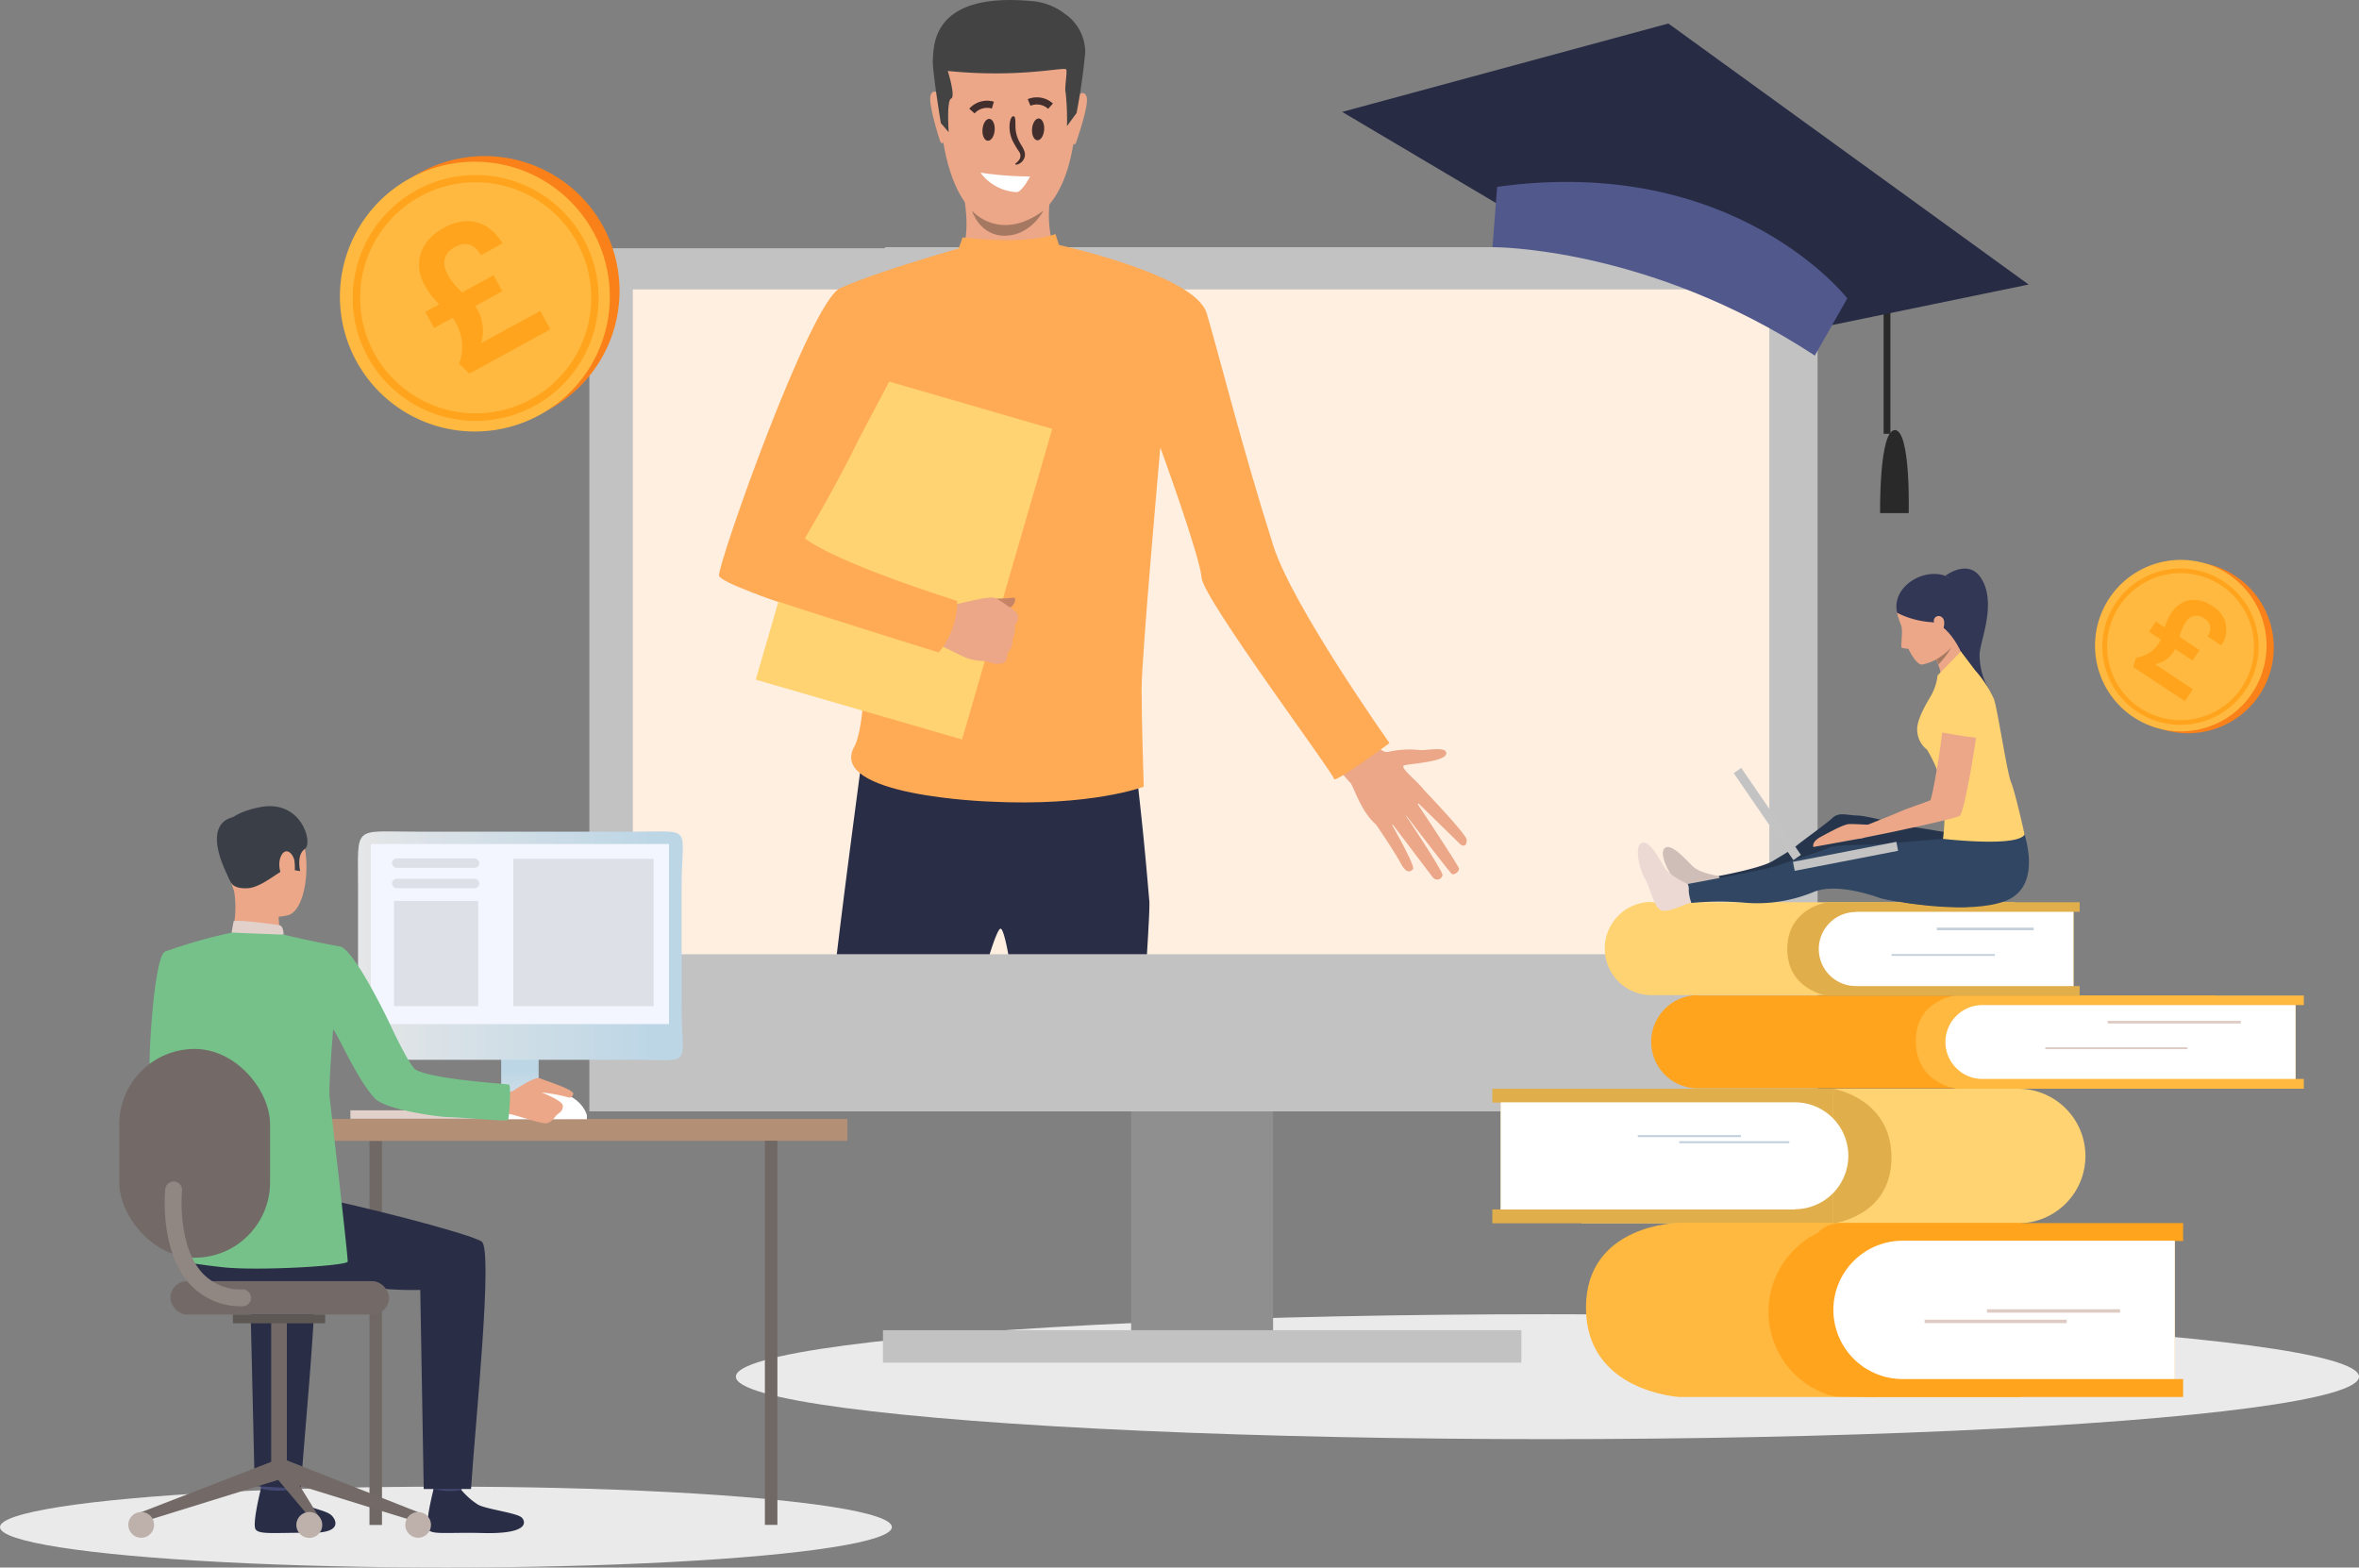 <svg xmlns="http://www.w3.org/2000/svg" xmlns:xlink="http://www.w3.org/1999/xlink" viewBox="0 0 330.09 219.38"><rect x="0" y="0" width="330.09" height="219.38" fill="#808080" stroke="none"/><defs><style>.cls-1{isolation:isolate;}.cls-2{fill:#eaeaea;mix-blend-mode:multiply;}.cls-3{fill:#fff;}.cls-4{fill:#8f8f8f;}.cls-5{fill:#c2c2c2;}.cls-6{fill:#ffefe1;}.cls-7{fill:#323756;}.cls-8{fill:#ffd371;}.cls-9{fill:#e0ae4b;}.cls-10{fill:#ffa41c;}.cls-11{fill:#ffb940;}.cls-12{fill:#ddcbc4;}.cls-13{fill:#c4d1dc;}.cls-14{fill:#292929;}.cls-15{fill:#272b44;}.cls-16{fill:#51588c;}.cls-17{fill:#eba788;}.cls-18{fill:#292d46;}.cls-19{fill:#fa5;}.cls-20{fill:#434343;}.cls-21{fill:#a57862;}.cls-22{fill:#c78365;}.cls-23{fill:#cebeb7;}.cls-24{fill:#26354c;}.cls-25{fill:#304662;}.cls-26{fill:#ecd9d3;}.cls-27{fill:#c3c3c3;}.cls-28{fill:#fa8119;}.cls-29{fill:none;stroke:#422e2d;stroke-miterlimit:10;}.cls-30{fill:#422e2d;}.cls-31{fill:#e1d1ca;}.cls-32{fill:#706865;}.cls-33{fill:#cbbcb6;}.cls-34{fill:url(#linear-gradient);}.cls-35{fill:#b38f76;}.cls-36{fill:#75c189;}.cls-37{fill:#e9d7cf;}.cls-38{fill:#d89960;}.cls-39{fill:#424872;}.cls-40{fill:#3a3f47;}.cls-41{fill:#736a67;}.cls-42{fill:#5e5854;}.cls-43{fill:#beb1ab;}.cls-44{fill:url(#linear-gradient-2);}.cls-45{fill:#f4f6ff;}.cls-46{fill:#908682;}.cls-47{fill:#dee0e7;}</style><linearGradient id="linear-gradient" x1="72.75" y1="149.05" x2="72.75" y2="157.46" gradientUnits="userSpaceOnUse"><stop offset="0.08" stop-color="#bcd6e6"/><stop offset="1" stop-color="#e5e6e7"/></linearGradient><linearGradient id="linear-gradient-2" x1="-6278.43" y1="132.46" x2="-6232.85" y2="132.46" gradientTransform="matrix(-1, 0, 0, 1, -6182.88, 0)" xlink:href="#linear-gradient"/></defs><g class="cls-1"><g id="Layer_2" data-name="Layer 2"><g id="Option_1" data-name="Option 1"><ellipse id="_Path_" data-name="&lt;Path&gt;" class="cls-2" cx="216.53" cy="192.67" rx="113.56" ry="8.74"/><path class="cls-3" d="M202.78,46.14a11.46,11.46,0,0,1,3.26.47,9.3,9.3,0,0,1,17.41,1.12,6.77,6.77,0,0,1,2.4-.44,6.34,6.34,0,0,1,6.49,6.18h-38.7C193.64,49.42,197.73,46.14,202.78,46.14Z"/><path class="cls-3" d="M125.22,49.1a9.47,9.47,0,0,1,2.75.41,7.86,7.86,0,0,1,14.71.94,5.67,5.67,0,0,1,2-.37,5.35,5.35,0,0,1,5.48,5.22h-32.7C117.49,51.88,121,49.1,125.22,49.1Z"/><rect class="cls-4" x="158.28" y="128.13" width="19.86" height="60.31" transform="translate(336.42 316.57) rotate(180)"/><path class="cls-5" d="M216,34.74c-1.14-.09-2.3-.15-3.46-.15H123.92l-.16.15H82.47v120.8H254.33V34.74Z"/><rect class="cls-6" x="88.55" y="40.51" width="159.03" height="93.04"/><rect class="cls-5" x="123.55" y="186.16" width="89.33" height="4.55"/><path class="cls-7" d="M95.43,123.61h0S95.46,123.63,95.43,123.61Z"/><path class="cls-8" d="M230.69,152.37h61.13a0,0,0,0,1,0,0V171.2a0,0,0,0,1,0,0H230.69a9.42,9.42,0,0,1-9.42-9.42v0A9.42,9.42,0,0,1,230.69,152.37Z" transform="translate(513.08 323.57) rotate(-180)"/><polyline class="cls-9" points="256.52 152.37 208.82 152.37 208.82 154.31 209.98 154.31 209.98 169.26 208.82 169.26 208.82 171.2 256.52 171.2"/><path class="cls-10" d="M237.57,139.32h72.36a0,0,0,0,1,0,0v13a0,0,0,0,1,0,0H237.57a6.52,6.52,0,0,1-6.52-6.52v0a6.52,6.52,0,0,1,6.52-6.52Z"/><path class="cls-11" d="M273.76,139.32s-5.68.51-5.68,6.4,5.68,6.65,5.68,6.65h48.61V151h-1.16V140.66h1.16v-1.34h-49.6"/><path class="cls-3" d="M277.4,140.66h43.81a0,0,0,0,1,0,0V151a0,0,0,0,1,0,0H277.4a5.18,5.18,0,0,1-5.18-5.18v0A5.18,5.18,0,0,1,277.4,140.66Z"/><rect class="cls-12" x="294.93" y="142.87" width="18.62" height="0.37"/><rect class="cls-12" x="286.2" y="146.57" width="19.88" height="0.26"/><path class="cls-8" d="M231.07,126.27h50.86a0,0,0,0,1,0,0v13a0,0,0,0,1,0,0H231.07a6.52,6.52,0,0,1-6.52-6.52v0a6.52,6.52,0,0,1,6.52-6.52Z"/><path class="cls-9" d="M255.69,126.27H291v1.34h-.84V138H291v1.35H255.69s-5.6-.79-5.6-6.53S255.69,126.27,255.69,126.27Z"/><path class="cls-3" d="M259.68,127.61h30.46a0,0,0,0,1,0,0V138a0,0,0,0,1,0,0H259.68a5.18,5.18,0,0,1-5.18-5.18v0a5.18,5.18,0,0,1,5.18-5.18Z"/><rect class="cls-13" x="271.02" y="129.82" width="13.54" height="0.37"/><rect class="cls-13" x="264.67" y="133.52" width="14.46" height="0.26"/><rect class="cls-14" x="253.41" y="48.64" width="23.61" height="0.95" transform="matrix(0, -1, 1, 0, 214.93, 314.12)"/><path class="cls-14" d="M265.15,60.18h0c2.24.11,1.93,11.63,1.93,11.63h-4S262.91,60.27,265.15,60.18Z"/><polygon class="cls-15" points="209.56 28.55 187.81 15.66 233.45 3.29 283.86 39.82 256.37 45.49 209.56 28.55"/><path class="cls-16" d="M208.84,34.59s21.74-.16,45.1,15.17l4.55-8s-15.66-20.25-49-15.61Z"/><path class="cls-17" d="M191.32,102.15s1.53,3.49,3,3.06a13.29,13.29,0,0,1,4.33-.24c.92.1,3.89-.6,3.72.52s-4.86,1.37-5.84,1.61,2.54,2.74,2.79,3.69-4.68,6.51-6.87,4.53-3.11-5.57-3.57-5.84a26.29,26.29,0,0,1-2.48-3.12Z"/><path class="cls-17" d="M198.92,110.21s6.29,6.53,6.31,7.32-.39,1.11-1,.52-6.27-6.13-6.27-6.13,6,9,6.19,9.62c.09.37-.66,1-1,.76s-6.88-8.84-6.88-8.84,5.61,8.4,5.58,9a.76.76,0,0,1-1.33.36c-.46-.59-6.14-8.09-6.14-8.09s3.67,6.38,3.34,6.87c-.2.3-.82.9-1.71-.77s-3.44-5.4-3.44-5.4Z"/><path class="cls-18" d="M160.49,133.55h-19.4c-.42-2.25-.81-3.61-1.09-3.58s-.83,1.39-1.52,3.58H117.09c1-8.38,2.24-17.73,3.22-25.16.07-.46.13-.9.19-1.33.33-2.54.59-4.41.71-5.3.05-.39.08-.6.08-.6.46-.21.95-.41,1.46-.59,12.12-4.35,35.49.25,35.49.25s0,.12,0,.33.08.68.15,1.21c.13,1.15.33,2.87.56,4.85a.43.43,0,0,0,0,.05,1.1,1.1,0,0,0,0,.18c.81,7.08,1.22,11,1.86,18.53C160.9,126.4,160.75,129.35,160.49,133.55Z"/><path class="cls-19" d="M147.34,34.09s19.84,4.21,21.5,9.73,4.86,18.47,9.33,32.55C180.84,84.8,194.43,104,194.43,104s-7.77,5.73-7.77,5-18.31-25.19-18.53-28.17-5.77-18.21-5.77-18.21-2.62,29.28-2.62,33.8.3,13.68.3,13.68-7.36,2.82-21.64,2.08c0,0-22.72-.78-18.85-7.71,2.94-5.24,1.14-40.48.7-40.7s-8.37,9.71-7.59,11.62,21.27,8.76,21.27,8.76.6,2.21-2.58,7.21c0,0-30.63-9-30.74-10.82s12.74-38.29,16.94-40.2c6-2.75,21.84-7.06,21.84-7.06Z"/><path class="cls-17" d="M147,27.19s-.81,4.48.59,7.54c0,0,1.43,7.13-5.87,7.45S134.26,36,134.26,36s1.75-2.35.58-8.73S147,27.19,147,27.19Z"/><path class="cls-17" d="M142.57,1.27s9.35,1.51,7.93,16.48-9.67,13.74-10.23,13.73-8.27.27-8.88-18C131.39,13.47,131.13,0,142.57,1.27Z"/><path class="cls-17" d="M150.64,13.52s1-1.12,1.4,0-1.33,6-1.46,6.43c0,0-.19.44-.43.19S150.64,13.52,150.64,13.52Z"/><path class="cls-17" d="M131.62,13.33s-1-1.14-1.4,0,1.26,6.26,1.34,6.45c0,0,.18.44.43.2S131.62,13.33,131.62,13.33Z"/><path class="cls-20" d="M150.64,15.82l-1.34,1.83a36.58,36.58,0,0,0-.18-4.65c-.21-.63.25-2.82.08-3.27s-6.4,1.23-16.58.2c0,0,1.13,3.61.47,3.87s-.34,4.7-.34,4.7l-1.1-1.27s-1.24-7.59-1.12-8.86c.16-1.69-.41-9.57,13.92-8.21A8.65,8.65,0,0,1,149,1.93a6.52,6.52,0,0,1,2.85,5.41A84.84,84.84,0,0,1,150.64,15.82Z"/><path class="cls-21" d="M136,29.49s3.85,4.51,10,0c0,0-1.71,3.42-5.31,3.5S136,29.49,136,29.49Z"/><rect class="cls-8" x="111.47" y="54.93" width="30.06" height="45.27" transform="translate(26.64 -32.19) rotate(16.19)"/><path class="cls-22" d="M139.31,83.79s1.89-.05,2.46-.14.2,1.15-.47,1.38S139.31,83.79,139.31,83.79Z"/><path class="cls-17" d="M140.41,92.79a3.78,3.78,0,0,1-1.22.11s-.72-.21-1.24-.34l-.41-.07a7,7,0,0,1-2.22-.38c-.93-.36-4.1-2-4.1-2l.91-2.95.68-2.33s5.35-1.42,6.25-1.18l.26.08a9.3,9.3,0,0,1,1.57,1c.13.07,1.46.87,1.53,1.32a1.54,1.54,0,0,1-.42,1.41,3.66,3.66,0,0,1-.33,2,2.24,2.24,0,0,1-.67,1.86S141,92.47,140.41,92.79Z"/><path class="cls-19" d="M133.93,84.1a11.07,11.07,0,0,1-2.58,7.21s-22.49-7-25.17-8.07,9.73-34,9.73-34L125,52.31l-4.9,9.28s-2.43,5.2-7.48,13.75C112.66,75.34,115.77,78.29,133.93,84.1Z"/><path class="cls-19" d="M149.77,39.29l-2.08-6.54s-3.34,1.56-13,.48l-2.19,6.26S140.78,46.73,149.77,39.29Z"/><path class="cls-23" d="M241.71,125.15a6.32,6.32,0,0,1-.78-1.62,2,2,0,0,0-.45-.94s-2.54-.37-3.52-1.27-3.05-3.38-4-2.64.71,3.86,1.71,4.8,2.35,2.59,3.58,2.47S241.12,125.24,241.71,125.15Z"/><path class="cls-24" d="M241.71,125l-1.23-2.4s5.88-1.07,7.6-2.11l1.26-.76a22.23,22.23,0,0,0,1.92-1.27c.85-.73,4.25-3.14,5.17-4s2-.35,3.44-.33,6.62,1.45,8.17,1.66S275.2,117,275.2,117C274.21,119.7,241.71,125,241.71,125Z"/><path class="cls-25" d="M275.53,116.92s-3.16.45-4,.51-5.54.45-7.81.66-6.73.09-7.62.48-6,2.12-7.67,2.66-12.56,2.54-12.56,2.54a3.69,3.69,0,0,0,.78,2.6,42.16,42.16,0,0,1,7.33-.05,20.64,20.64,0,0,0,9.63-1.42c2.68-1.21,6.94-.1,9.31.73s11.46,1.51,12.6,1.25a11.25,11.25,0,0,0,5-3.12C282.21,122,275.53,116.92,275.53,116.92Z"/><path class="cls-26" d="M236.67,126.37a6.18,6.18,0,0,1-.37-1.75,1.61,1.61,0,0,0-.14-.9s-2.44-1.1-3.17-2.22-2.14-4-3.27-3.53-.25,3.92.49,5.07,1.2,4.23,2.42,4.41S236.07,126.32,236.67,126.37Z"/><path class="cls-25" d="M282.64,114.89s4,9.07-2.21,11.27c-4.95,1.76-14.07.14-14.07.14l5.61-8.84Z"/><path class="cls-7" d="M272.35,80.66c1.52.34.62,4.16,1.64,9.5s4.24,6.18,4.24,6.18A9.61,9.61,0,0,1,277,91.5c.12-1.94,2.47-7.22.15-10.67-1.79-2.67-4.94-.25-4.94-.25Z"/><path class="cls-17" d="M274.64,91.78l-3,3a6.73,6.73,0,0,0-.44-1.81c-.11-.27-.21-.53-.3-.72s-.19-.41-.19-.41l2.64-2.8Z"/><path class="cls-8" d="M271.12,94.53a7.47,7.47,0,0,1-.91,2.82c-.8,1.35-2.12,3.59-1.93,5.05a3.53,3.53,0,0,0,1.36,2.51,18.75,18.75,0,0,1,2.29,5.78,28,28,0,0,1-.05,6.71s10.38,1.21,11.42-.61c0,0-1.29-5.83-1.89-7.29S279.53,99.3,279,97.81a16.45,16.45,0,0,0-2.62-4c-.7-.92-2-2.64-2-2.64Z"/><path class="cls-17" d="M269.82,81a4.65,4.65,0,0,0-4.36,4.79,11,11,0,0,0,.55,1.7c.32.74-.1,3.07.09,3.16a5,5,0,0,0,.94.15S268.12,93.14,269,93a7.23,7.23,0,0,0,5.24-4.42C275.42,85.36,275.35,80.6,269.82,81Z"/><path class="cls-7" d="M265.46,85.76a12.36,12.36,0,0,0,4.61,1.3c2.23,0,4.06,3.63,4.06,3.63s2.7-6.06-.39-9.13S264.5,81.61,265.46,85.76Z"/><path class="cls-17" d="M270.6,87a.68.68,0,0,1,1.12-.62c.76.5.06,2.63-.53,2.5S270.63,87.48,270.6,87Z"/><path class="cls-21" d="M273.06,90.61A13.49,13.49,0,0,1,271.24,93c-.11-.27-.21-.53-.3-.72A9.33,9.33,0,0,0,273.06,90.61Z"/><rect class="cls-27" x="250.71" y="117.73" width="14.76" height="1.28" transform="matrix(-0.98, 0.19, -0.19, -0.98, 533.66, 186.81)"/><rect class="cls-27" x="239.93" y="113.28" width="14.76" height="1.28" transform="translate(293.21 382.31) rotate(-124.44)"/><path class="cls-17" d="M253.73,118.54c-.07-.32,0-.86,1-1.4s3.21-1.78,4-1.81,2.29.09,2.6.09-.49,1.83-.49,1.83Z"/><path class="cls-17" d="M261,115.56s4.23-1.67,4.92-2,3.89-1.41,4.17-1.55,1.62-8.14,1.74-10.16.24-6.28,2.51-6.09,2.82,1.69,2.54,4.62-2,13.46-2.68,13.82-8.87,2.18-13.17,3C256.88,118.06,261,115.56,261,115.56Z"/><path class="cls-8" d="M271.57,102.48s3.28.61,5.17.8c0,0,2.35-6.7-.85-7.77C272.09,94.24,271.25,99.44,271.57,102.48Z"/><path class="cls-28" d="M309.17,79a12,12,0,1,0,8.61,14.63A12,12,0,0,0,309.17,79Z"/><path class="cls-11" d="M308.16,78.74a12,12,0,1,0,8.61,14.63A12,12,0,0,0,308.16,78.74Z"/><path class="cls-10" d="M305.11,101.44a10.93,10.93,0,0,1-10.58-13.68h0a10.93,10.93,0,1,1,21.17,5.48A10.94,10.94,0,0,1,305.11,101.44Zm0-21.23a10.31,10.31,0,0,0-9.94,7.71h0a10.28,10.28,0,0,0,7.38,12.54,10.28,10.28,0,1,0,5.15-19.91A10,10,0,0,0,305.1,80.21Z"/><path class="cls-10" d="M309.52,84.78a3.79,3.79,0,0,1,1.29,5.55l-1.93-1.27a1.64,1.64,0,0,0-.48-2.53,1.74,1.74,0,0,0-2.64.7,6.63,6.63,0,0,0-.78,1.89L307.79,91l-1,1.44-2.43-1.61c-.07.13-.13.26-.21.38a4,4,0,0,1-2.6,1.75l5.29,3.5-1.11,1.67-7.24-4.78.38-1.3a4.52,4.52,0,0,0,3.3-2.17,2.53,2.53,0,0,0,.2-.36l-1.66-1.1.95-1.43,1.24.82a7.35,7.35,0,0,1,.91-2C305.22,83.68,307.47,83.43,309.52,84.78Z"/><path class="cls-28" d="M84,31a18.87,18.87,0,1,0-6.47,25.9A18.88,18.88,0,0,0,84,31Z"/><path class="cls-11" d="M82.63,31.79A18.88,18.88,0,1,0,76.16,57.7,18.87,18.87,0,0,0,82.63,31.79Z"/><path class="cls-10" d="M66.59,58.9a17.21,17.21,0,0,1-14.78-8.35h0A17.2,17.2,0,1,1,66.59,58.9ZM52.69,50a16.17,16.17,0,1,0,5.55-22.19A16.19,16.19,0,0,0,52.69,50Z"/><path class="cls-10" d="M62.1,31.89c3.65-2,6.58-.58,8.21,2.17l-3,1.65c-.78-1.37-2-2.05-3.66-1.13-1.4.76-2,2.09-.93,4a10.7,10.7,0,0,0,1.94,2.34l4.4-2.4,1.23,2.24-3.81,2.08a6.22,6.22,0,0,1,.35.54,6.12,6.12,0,0,1,.5,4.65l8.28-4.52L77,46.1,65.67,52.29l-1.43-1.4A6.74,6.74,0,0,0,63.68,45a4.21,4.21,0,0,0-.34-.52l-2.6,1.42-1.22-2.25,1.94-1.06a11.09,11.09,0,0,1-2-2.62C57.66,36.77,58.9,33.64,62.1,31.89Z"/><path class="cls-29" d="M144,14.34a2.84,2.84,0,0,1,3,.52"/><path class="cls-29" d="M136,15.54a2.86,2.86,0,0,1,2.93-.83"/><path class="cls-3" d="M144.14,24.69a45.46,45.46,0,0,1-6.94-.53,6.7,6.7,0,0,0,5.06,2.73C143,26.88,144.14,24.69,144.14,24.69Z"/><ellipse class="cls-30" cx="137.63" cy="18.47" rx="1.53" ry="0.85" transform="matrix(0.08, -1, 1, 0.08, 108.85, 154.32)"/><ellipse class="cls-30" cx="145.25" cy="18.1" rx="1.53" ry="0.85" transform="translate(116.27 161.58) rotate(-85.68)"/><path class="cls-30" d="M141.26,17.79a4.64,4.64,0,0,0,.42,1.89,14.2,14.2,0,0,0,1,1.67,1,1,0,0,1-.19,1.16c-.23.28-.46.4-.43.48s.31.09.71-.17a1.57,1.57,0,0,0,.54-.65,1.41,1.41,0,0,0,0-1.09,5.38,5.38,0,0,0-.5-.93,5.33,5.33,0,0,1-.41-.83,4.69,4.69,0,0,1-.31-1.58c0-.9,0-1.4-.24-1.47S141.26,16.66,141.26,17.79Z"/><path class="cls-11" d="M235,171.13h47.88v2.51h-1.15V193h1.15v2.51H235s-13.08-.71-13.08-12.49S235,171.13,235,171.13Z"/><path class="cls-10" d="M262.32,195.53l-5.46-.08a4.35,4.35,0,0,1-.71-.18l-.13,0-.26-.09a12.26,12.26,0,0,1-1.44-22.61,4.54,4.54,0,0,1,3.28-1.4h47.88v2.51h-1.15V193h1.15v2.51H262.32"/><path class="cls-3" d="M266.23,173.64h38.09a0,0,0,0,1,0,0V193a0,0,0,0,1,0,0H266.23a9.69,9.69,0,0,1-9.69-9.69v0A9.69,9.69,0,0,1,266.23,173.64Z"/><rect class="cls-12" x="278.04" y="183.23" width="18.62" height="0.48"/><rect class="cls-12" x="269.31" y="184.69" width="19.88" height="0.48"/><path class="cls-9" d="M256.53,152.37s8.14,1.34,8.14,9.62-8.14,9.21-8.14,9.21Z"/><path class="cls-3" d="M217.46,154.3h41.17a0,0,0,0,1,0,0v15a0,0,0,0,1,0,0H217.46a7.48,7.48,0,0,1-7.48-7.48v0a7.48,7.48,0,0,1,7.48-7.48Z" transform="translate(468.61 323.57) rotate(180)"/><rect class="cls-13" x="229.18" y="158.84" width="14.42" height="0.29" transform="translate(472.78 317.98) rotate(180)"/><rect class="cls-13" x="234.96" y="159.72" width="15.4" height="0.29" transform="translate(485.33 319.72) rotate(180)"/><ellipse id="_Path_2" data-name="&lt;Path&gt;" class="cls-2" cx="62.4" cy="213.72" rx="62.4" ry="5.66"/><rect class="cls-31" x="49.03" y="155.39" width="19.91" height="1.18"/><rect class="cls-32" x="51.7" y="159.65" width="1.75" height="53.76" transform="translate(105.15 373.07) rotate(180)"/><rect class="cls-33" x="65.83" y="155.06" width="13.84" height="1.69"/><rect class="cls-34" x="70.13" y="140.66" width="5.24" height="15.92"/><rect class="cls-35" x="41.89" y="156.6" width="76.69" height="3.06"/><path class="cls-36" d="M27.17,138.09s-.84,11.77,1.46,13.18c1.44.88,7.18,3.85,7,4.41s-3.24,5-3.24,5-11-7.26-11.38-9.55.54-17.22,2.06-17.91c1.13-.52,1.73-.09,3.16,1A3.34,3.34,0,0,1,27.17,138.09Z"/><path class="cls-37" d="M47.27,141.45l1-.36s-1.21-2.84-1.74-2.77a13.29,13.29,0,0,0-1.37.28Z"/><path class="cls-38" d="M47.49,141.94c-.12-.09-2.07-3.81-2.07-3.81l-4.14.56,2.24,4.41Z"/><path class="cls-39" d="M40.74,206.07l-.39,2.74c0,.36-3.81-.21-3.81-.21l-.31-2.83S40.27,205.74,40.74,206.07Z"/><path class="cls-18" d="M40.39,208.51a10.43,10.43,0,0,0,2.35,2.06c1.16.62,3,.87,3.66,1.52.49.46,1.8,2.48-3,2.43s-7.12.29-7.63-.48.74-5.69.74-5.69A10.13,10.13,0,0,0,40.39,208.51Z"/><path class="cls-39" d="M64.9,206.1s-.34,2.38-.38,2.73-3.82-.21-3.82-.21l-.3-2.83S64.43,205.76,64.9,206.1Z"/><path class="cls-18" d="M64.56,208.53a10.19,10.19,0,0,0,2.35,2.06c1.15.63,5.41,1.14,6.09,1.79.49.46,1.31,2.34-5.44,2.17-4.8-.13-7.11.28-7.63-.49s.75-5.69.75-5.69A9.14,9.14,0,0,0,64.56,208.53Z"/><path class="cls-18" d="M28.57,165s13.72,2.32,16.81,2.81,19.89,4.66,22,5.93c1.67,1-.87,25.36-1.47,34.65H59.29l-.48-27.86c-7.94.2-13.6-1.86-19.38-1s-10.6,2.12-14.28-2.8C25.15,176.71,25,166,28.57,165Z"/><path class="cls-18" d="M42.09,208.37l-6.45-.4L35,180.49a39.24,39.24,0,0,1-7.35-.47l-5.2-12.1c4.56.92,19.17,4.6,21.12,5.78C45.25,174.72,42.68,199.08,42.09,208.37Z"/><path class="cls-17" d="M34.89,113.56s5-1.39,6.94,2.51,1.05,11.3-1.49,12-6.17-.11-7.22-2.54a18.51,18.51,0,0,1-1.64-8.11A4.88,4.88,0,0,1,34.89,113.56Z"/><path class="cls-17" d="M39,127.29a15.73,15.73,0,0,0,.27,3.6c.33.63-7,.47-7,.47a14.78,14.78,0,0,0,.5-6.6C32.15,121.76,39,127.29,39,127.29Z"/><path class="cls-40" d="M32.41,123.64s.39.8,2.29.67,4.39-2.42,5.2-2.62.85-.67.85-.67l.43.76.82.13s-.56-2.3.66-3.1-.55-7.31-6.73-5.75c0,0-4.72.87-4.78,3.5S31.49,122.24,32.41,123.64Z"/><path class="cls-31" d="M39.69,130.81s0-1.21-.57-1.32-5.76-.83-6.43-.57l-.29,1.6S33.7,131.31,39.69,130.81Z"/><path class="cls-17" d="M41.2,120.48c-.14-1-1.27-2.12-1.92-.58s.44,3.79,1.16,3.67S41.39,121.83,41.2,120.48Z"/><path class="cls-7" d="M61.52,145.1h0S61.55,145.11,61.52,145.1Z"/><path class="cls-40" d="M33.42,114.27s-6.13-.29-1.07,9.28Z"/><polygon class="cls-41" points="19.76 211.63 20.22 212.91 39.48 206.94 38.56 204.35 19.76 211.63"/><rect class="cls-41" x="37.95" y="185.09" width="2.19" height="20.94"/><rect class="cls-42" x="32.59" y="183.97" width="12.91" height="1.23"/><polygon class="cls-41" points="58.51 211.63 58.05 212.91 38.78 206.94 39.63 204.18 58.51 211.63"/><polygon class="cls-41" points="44.93 212.78 44.93 214.27 38.78 206.94 39.63 204.18 44.93 212.78"/><circle class="cls-43" cx="58.51" cy="213.41" r="1.8"/><path class="cls-43" d="M45.09,213.41a1.81,1.81,0,1,1-1.81-1.8A1.8,1.8,0,0,1,45.09,213.41Z"/><path class="cls-43" d="M21.56,213.41a1.8,1.8,0,1,1-1.8-1.8A1.79,1.79,0,0,1,21.56,213.41Z"/><rect class="cls-41" x="23.84" y="179.3" width="30.6" height="4.67" rx="2.34"/><rect class="cls-32" x="107.03" y="159.65" width="1.75" height="53.76"/><path class="cls-44" d="M88.52,148.32H57.1c-8.73,0-7,2.2-7-6.53V124.11c0-8.72-.77-7.72,8-7.72H88.52c8.73,0,6.86-1,6.86,7.72v16.7C95.38,149.54,97.25,148.32,88.52,148.32Z"/><rect class="cls-45" x="51.89" y="118.12" width="41.72" height="25.2"/><path class="cls-3" d="M82.12,156.64v-.57s-.8-3.54-6.45-3.54-5.53,4.11-5.53,4.11Z"/><path class="cls-17" d="M70.07,153.06a5.67,5.67,0,0,0,1.68-.37c.45-.27,3.14-2.08,3.77-1.79s4.84,1.58,4.69,2.19-.53.56-.83.45a21.34,21.34,0,0,0-3.62-.64s3,1.09,3,1.89-.63,1-.91,1.3-.63,1-1.4,1.11-4.55-1.26-5.32-1.32a18.05,18.05,0,0,1-2.31-.08A21.47,21.47,0,0,1,70.07,153.06Z"/><path class="cls-36" d="M47.72,132.49c-3.91-.69-8-1.68-8-1.68l-7.29-.29a70.58,70.58,0,0,0-9.32,2.66c-.25.11-.26,6-.94,7.5l2.18,4.61s1.26,9.13,1.53,13.19c.12,1.86-.34,18-.34,18s.65.32,5.63.87,17.4-.2,17.48-.78-2.41-21.88-2.52-23c-.17-1.69.49-9.51.49-9.51.94,1.26,3.33,6.95,5.82,9.65,1.46,1.59,8.72,2.57,10.08,2.62,3,.09,8.41.69,8.57.4s.47-4.82.13-4.94-10.38-.68-13-2.05c-.95-.5-3.77-6.66-3.77-6.66S49.88,133.46,47.72,132.49Z"/><rect class="cls-41" x="16.69" y="146.8" width="21.1" height="29.22" rx="10.55"/><path class="cls-46" d="M34.05,182.81a9.68,9.68,0,0,1-7.5-3.11c-4.22-4.65-3.46-12.84-3.43-13.18a1.18,1.18,0,1,1,2.34.23c0,.09-.68,7.51,2.83,11.38a7.33,7.33,0,0,0,5.76,2.33,1.18,1.18,0,0,1,0,2.35Z"/><rect class="cls-47" x="54.85" y="120.13" width="12.22" height="1.33" rx="0.67"/><rect class="cls-47" x="54.85" y="122.98" width="12.22" height="1.33" rx="0.67"/><rect class="cls-47" x="71.83" y="120.19" width="19.64" height="20.62"/><rect class="cls-47" x="55.13" y="126.08" width="11.79" height="14.73"/></g></g></g></svg>
